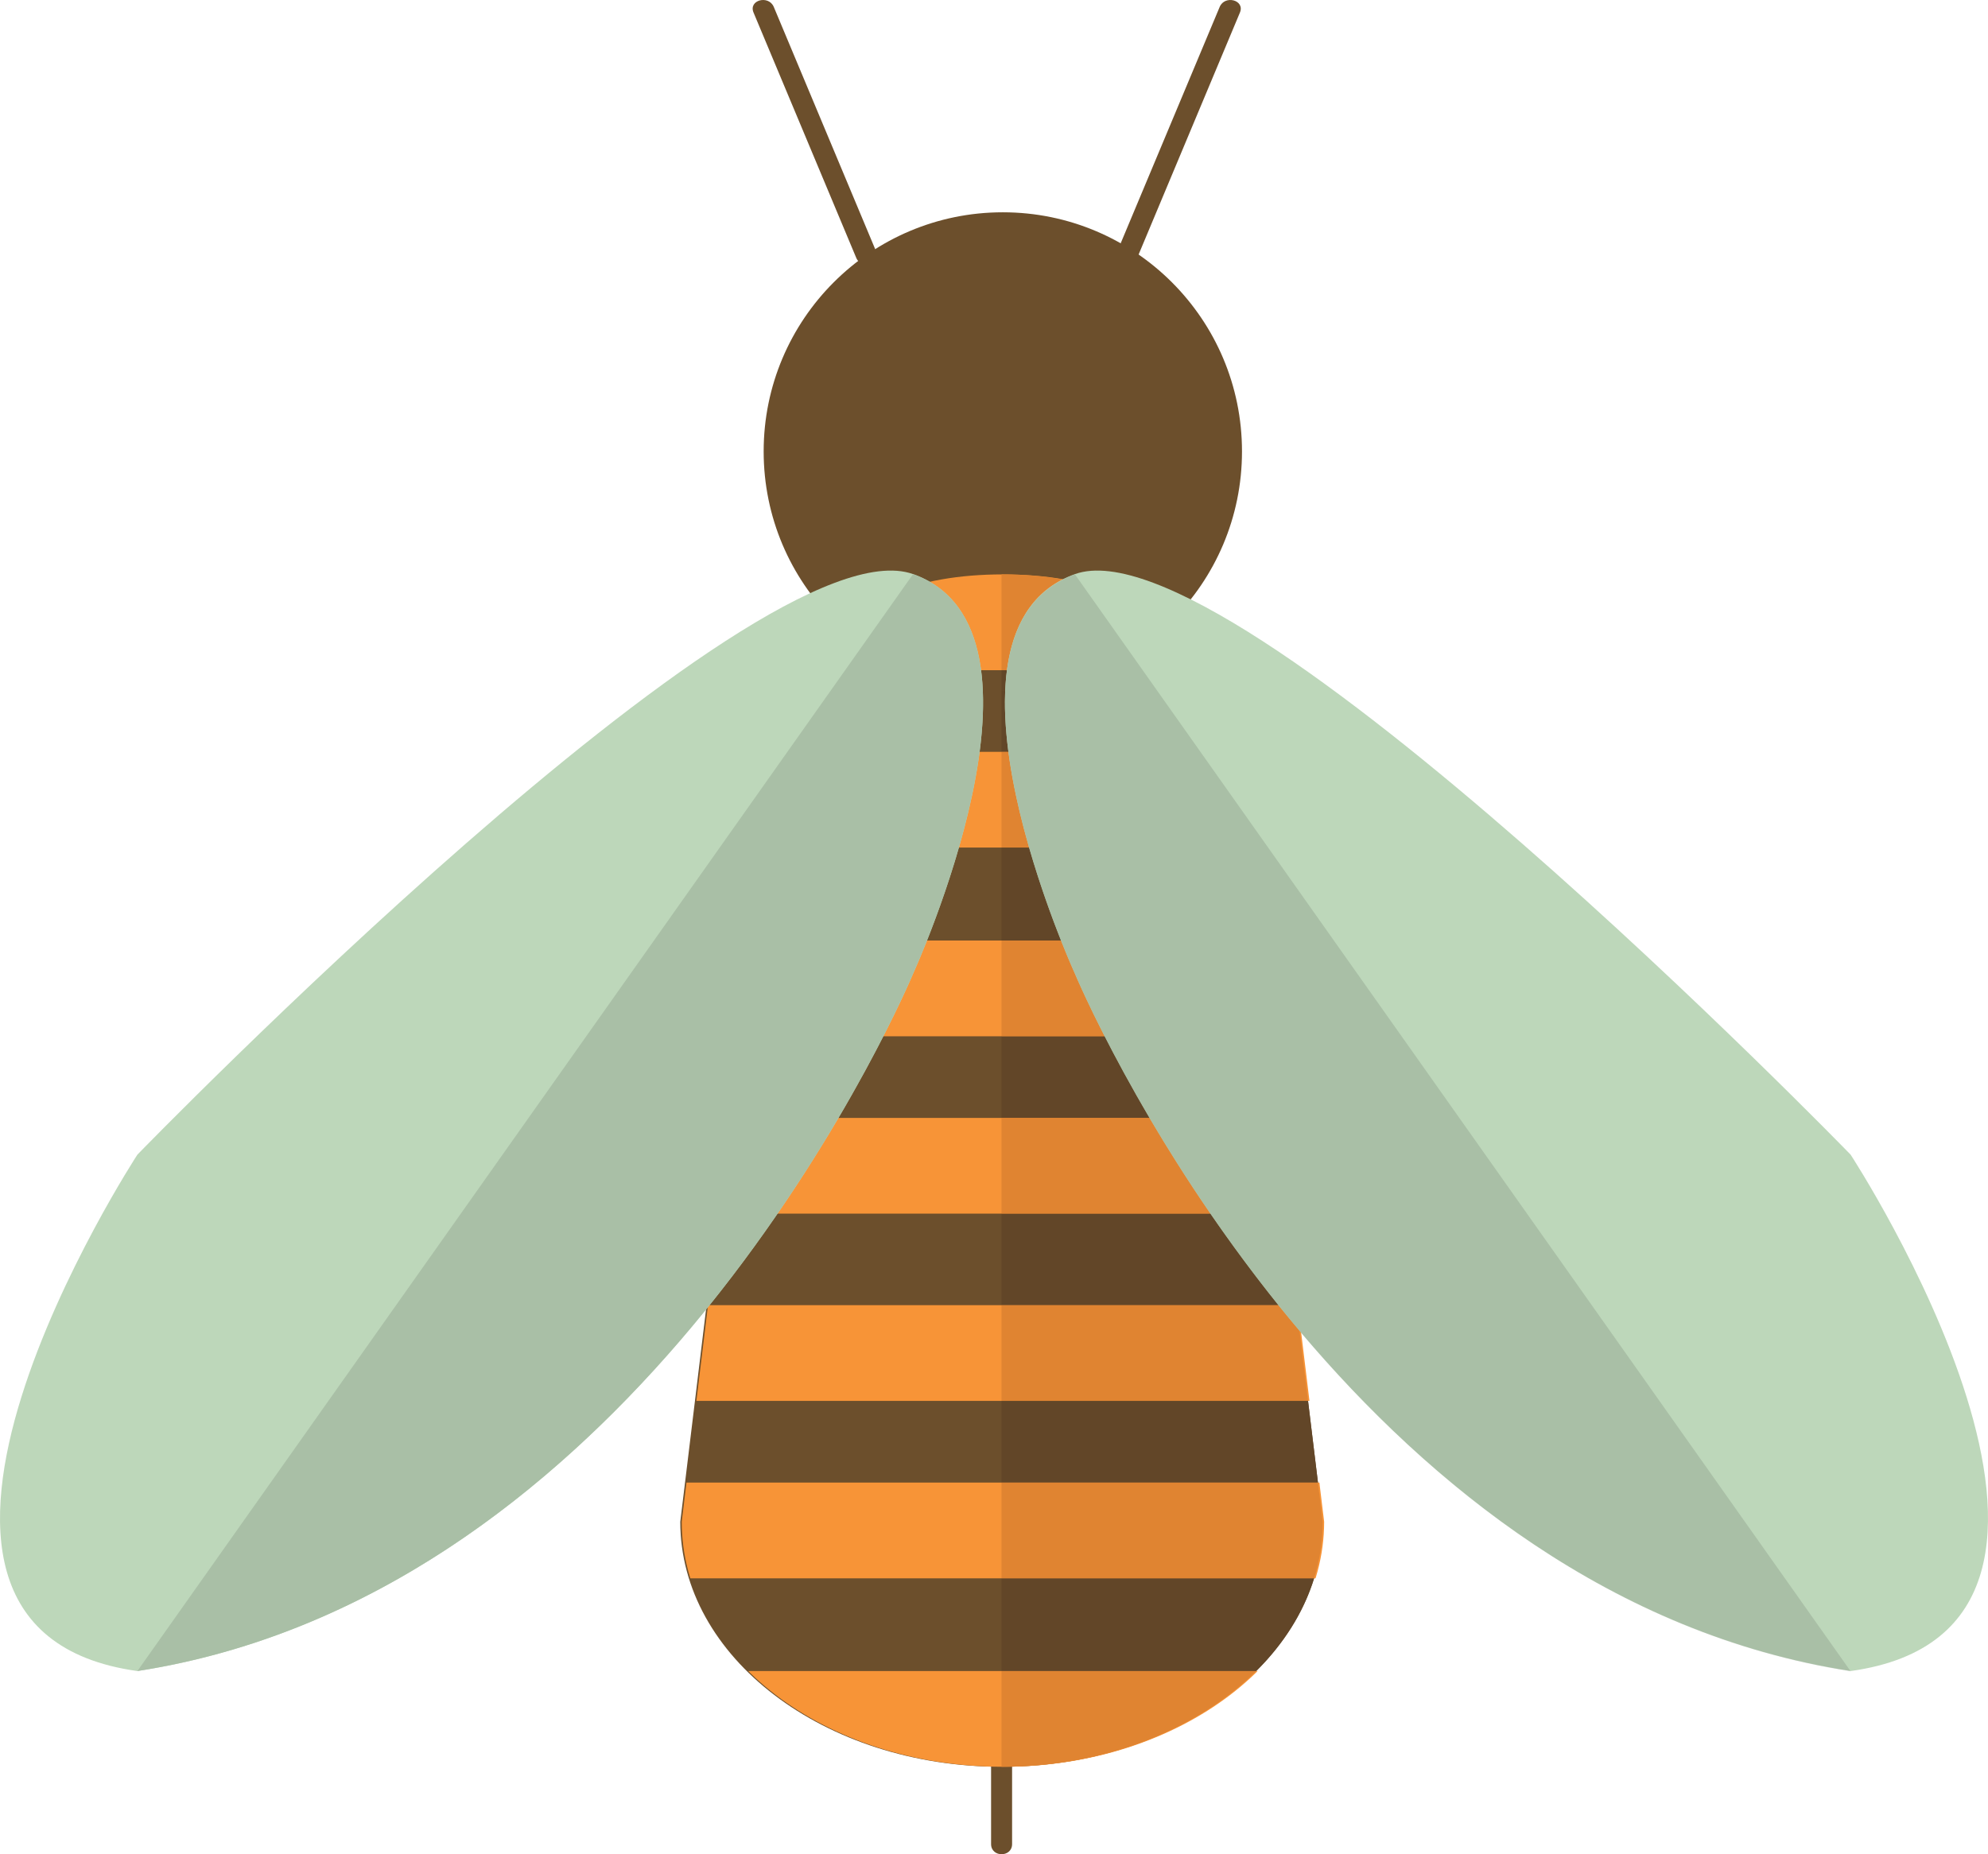 <?xml version="1.0" encoding="UTF-8"?><svg xmlns="http://www.w3.org/2000/svg" height="441.35pt" version="1.1" viewBox="0 0 473.09 441.35" width="473.09pt">
 <defs>
  <clipPath id="clip1">
   <path d="m182 136h118v24h-118z"/>
  </clipPath>
  <clipPath id="clip2">
   <path d="m315.11 362.21c0 32.22-34.23 58.33-76.45 58.33-42.21 0-76.43-26.11-76.43-58.33l20.29-167.16c0-32.21 13.93-58.33 56.14-58.33 42.22 0 56.15 26.12 56.15 58.33l20.3 167.16"/>
  </clipPath>
  <clipPath id="clip3">
   <path d="m174 178h126v24h-126z"/>
  </clipPath>
  <clipPath id="clip4">
   <path d="m315.11 362.21c0 32.22-34.23 58.33-76.45 58.33-42.21 0-76.43-26.11-76.43-58.33l20.29-167.16c0-32.21 13.93-58.33 56.14-58.33 42.22 0 56.15 26.12 56.15 58.33l20.3 167.16"/>
  </clipPath>
  <clipPath id="clip5">
   <path d="m172 223h144v24h-144z"/>
  </clipPath>
  <clipPath id="clip6">
   <path d="m315.11 362.21c0 32.22-34.23 58.33-76.45 58.33-42.21 0-76.43-26.11-76.43-58.33l20.29-167.16c0-32.21 13.93-58.33 56.14-58.33 42.22 0 56.15 26.12 56.15 58.33l20.3 167.16"/>
  </clipPath>
  <clipPath id="clip7">
   <path d="m164 266h152v23h-152z"/>
  </clipPath>
  <clipPath id="clip8">
   <path d="m315.11 362.21c0 32.22-34.23 58.33-76.45 58.33-42.21 0-76.43-26.11-76.43-58.33l20.29-167.16c0-32.21 13.93-58.33 56.14-58.33 42.22 0 56.15 26.12 56.15 58.33l20.3 167.16"/>
  </clipPath>
  <clipPath id="clip9">
   <path d="m162 310h154v24h-154z"/>
  </clipPath>
  <clipPath id="clip10">
   <path d="m315.11 362.21c0 32.22-34.23 58.33-76.45 58.33-42.21 0-76.43-26.11-76.43-58.33l20.29-167.16c0-32.21 13.93-58.33 56.14-58.33 42.22 0 56.15 26.12 56.15 58.33l20.3 167.16"/>
  </clipPath>
  <clipPath id="clip11">
   <path d="m162 352h154v24h-154z"/>
  </clipPath>
  <clipPath id="clip12">
   <path d="m315.11 362.21c0 32.22-34.23 58.33-76.45 58.33-42.21 0-76.43-26.11-76.43-58.33l20.29-167.16c0-32.21 13.93-58.33 56.14-58.33 42.22 0 56.15 26.12 56.15 58.33l20.3 167.16"/>
  </clipPath>
  <clipPath id="clip13">
   <path d="m162 397h154v24h-154z"/>
  </clipPath>
  <clipPath id="clip14">
   <path d="m315.11 362.21c0 32.22-34.23 58.33-76.45 58.33-42.21 0-76.43-26.11-76.43-58.33l20.29-167.16c0-32.21 13.93-58.33 56.14-58.33 42.22 0 56.15 26.12 56.15 58.33l20.3 167.16"/>
  </clipPath>
 </defs>
 <g id="surface1">
  <g id="change1_1"><path d="m208.59 60.062c-8.15-19.468-16.3-38.941-24.45-58.41-1.23-2.925-6.07-1.64-4.82 1.332 8.15 19.469 16.3 38.938 24.45 58.407 1.23 2.929 6.07 1.644 4.82-1.329" fill="#6c4f2c"/></g>
  <g id="change1_2"><path d="m270.62 61.391c8.15-19.469 16.3-38.938 24.45-58.407 1.24-2.972-3.6-4.257-4.82-1.332-8.15 19.469-16.3 38.942-24.46 58.41-1.24 2.973 3.6 4.258 4.83 1.329" fill="#6c4f2c"/></g>
  <g id="change1_3"><path d="m235.85 415.93v23c0 3.23 5 3.23 5 0v-23c0-3.22-5-3.22-5 0" fill="#6c4f2c"/></g>
  <g id="change1_4"><path d="m314.77 362.21c0 32.22-34.23 58.33-76.44 58.33s-76.44-26.11-76.44-58.33l20.29-167.16c0-32.21 13.94-58.33 56.15-58.33s56.14 26.12 56.14 58.33l20.3 167.16" fill="#6c4f2c"/></g>
  <g id="change1_5"><path d="m295.56 107.45c0 31.43-25.48 56.91-56.92 56.91-31.43 0-56.91-25.48-56.91-56.91 0-31.438 25.48-56.919 56.91-56.919 31.44 0 56.92 25.481 56.92 56.919" fill="#6c4f2c"/></g>
  <g clip-path="url(#clip1)">
   <g clip-path="url(#clip2)" id="change2_1">
    <path d="m182.34 159.52h117.26v-22.8h-117.26z" fill="#f79437"/>
   </g>
  </g>
  <g clip-path="url(#clip3)">
   <g clip-path="url(#clip4)" id="change2_5">
    <path d="m174.43 201.74h125.17v-22.79h-125.17z" fill="#f79437"/>
   </g>
  </g>
  <g clip-path="url(#clip5)">
   <g clip-path="url(#clip6)" id="change2_6">
    <path d="m172.86 246.66h142.25v-22.8h-142.25z" fill="#f79437"/>
   </g>
  </g>
  <g clip-path="url(#clip7)">
   <g clip-path="url(#clip8)" id="change2_2">
    <path d="m164.86 288.88h150.25v-22.79h-150.25z" fill="#f79437"/>
   </g>
  </g>
  <g clip-path="url(#clip9)">
   <g clip-path="url(#clip10)" id="change2_4">
    <path d="m162.23 333.45h152.88v-22.79h-152.88z" fill="#f79437"/>
   </g>
  </g>
  <g clip-path="url(#clip11)">
   <g clip-path="url(#clip12)" id="change2_3">
    <path d="m155.98 375.68h163.08v-22.79h-163.08z" fill="#f79437"/>
   </g>
  </g>
  <g clip-path="url(#clip13)">
   <g clip-path="url(#clip14)" id="change2_7">
    <path d="m155.98 420.54h163.08v-22.79h-163.08z" fill="#f79437"/>
   </g>
  </g>
  <g id="change3_1"><path d="m298.95 397.75c6.48-6.43 11.25-13.92 13.77-22.07-2.52 8.15-7.29 15.64-13.77 22.07m14.69-44.86l-2.36-19.44 2.36 19.44" fill="#e8e8e7"/></g>
  <g id="change4_1"><path d="m238.33 420.54h0.17-0.17m60.62-22.79h-60.62v-22.07h74.39c-2.52 8.15-7.29 15.64-13.77 22.07m14.69-44.86h-75.31v-19.44h72.95l2.36 19.44m-9.46-42.23h-65.85v-21.78h49.68c4.84 7.05 10.23 14.39 16.17 21.78m-30.66-44.57h-35.19v-19.43h24.51c2.75 5.39 6.31 12 10.68 19.43m-21.06-42.23h-14.13v-22.12h6.55c2.53 8.8 5.41 16.65 7.58 22.12m-12.5-44.91h-1.63v-14.59h0.31 0.57c-0.04 0.91-0.06 1.83-0.06 2.76-0.01 3.83 0.29 7.81 0.81 11.83" fill="#624628"/></g>
  <g id="change4_2"><path d="m238.64 164.36h-0.31v-4.84h1.29c-0.2 1.57-0.33 3.18-0.41 4.84h-0.57m-0.31-27.64h0.17-0.17" fill="#624628"/></g>
  <g id="change5_1"><path d="m239.62 159.52h-1.29v-22.8h0.17c5.21 0.01 10 0.42 14.38 1.19-8.11 4.14-12 12.05-13.26 21.61" fill="#e08431"/></g>
  <g id="change5_2"><path d="m244.88 201.74h-6.55v-22.79h1.63c1.01 7.71 2.84 15.57 4.92 22.79" fill="#e08431"/></g>
  <g id="change5_3"><path d="m262.84 246.66h-24.51v-22.8h14.13c1.97 4.96 3.35 7.97 3.35 7.97s2.34 5.63 7.03 14.83" fill="#e08431"/></g>
  <g id="change5_4"><path d="m288.01 288.88h-49.68v-22.79h35.19c4.11 7 8.94 14.71 14.49 22.79" fill="#e08431"/></g>
  <g id="change5_5"><path d="m311.28 333.45h-72.95v-22.79h65.85c1.65 2.05 3.34 4.11 5.08 6.17l2.02 16.62" fill="#e08431"/></g>
  <g id="change5_6"><path d="m312.72 375.68h-74.39v-22.79h75.31l1.13 9.32c0 4.64-0.71 9.15-2.05 13.47" fill="#e08431"/></g>
  <g id="change5_7"><path d="m238.5 420.54h-0.17v-22.79h60.62c-13.95 13.83-35.83 22.75-60.45 22.79" fill="#e08431"/></g>
  <g id="change6_1"><path d="m32.691 274.84s147.11-151.58 184.6-138.19c37.47 13.39 0 95.11 0 95.11s-61.07 146.83-184.6 165.99c-73.553-10.21 0.001-122.91 0.001-122.91" fill="#bdd7ba"/></g>
  <g id="change6_2"><path d="m440.4 274.84s-147.11-151.58-184.59-138.19 0 95.11 0 95.11 61.06 146.83 184.59 165.99c73.55-10.21 0-122.91 0-122.91" fill="#bdd7ba"/></g>
  <g id="change7_1"><path d="m32.691 397.75l184.6-261.1c36.98 13.21 0.97 92.96 0.01 95.06-0.01 0.03-0.01 0.05-0.01 0.05s-0.63 1.5-1.89 4.23c-11.13 24.21-71.69 144.54-182.71 161.76" fill="#a9bfa6"/></g>
  <g id="change3_2"><path d="m440.4 397.82c-56.7-8.8-100.24-44.48-130.75-80.52l-0.01-0.09c30.51 36.04 74.02 71.72 130.71 80.52l0.05 0.09" fill="#e8e8e7"/></g>
  <g id="change5_8"><path d="m309.65 317.3c-0.13-0.16-0.26-0.32-0.39-0.47l-0.01-0.08c0.13 0.15 0.26 0.31 0.39 0.46l0.01 0.09" fill="#e08431"/></g>
  <g id="change8_1"><path d="m304.23 310.66h-0.05c-5.94-7.39-11.33-14.73-16.17-21.78h0.05c4.85 7.06 10.24 14.39 16.17 21.78m-30.67-44.57h-0.04c-4.37-7.43-7.93-14.04-10.68-19.43h0.04c2.75 5.39 6.31 12 10.68 19.43m-21.07-42.23h-0.03c-2.17-5.47-5.05-13.32-7.58-22.12h0.02c2.54 8.81 5.42 16.66 7.59 22.12m-12.52-44.91h-0.01c-0.52-4.02-0.82-8-0.81-11.83-0.01 3.83 0.3 7.81 0.82 11.83" fill="#583f25"/></g>
  <g id="change9_1"><path d="m244.9 201.74h-0.02c-2.08-7.22-3.91-15.08-4.92-22.79h0.01c1.01 7.71 2.85 15.57 4.93 22.79" fill="#ca782d"/></g>
  <g id="change9_2"><path d="m262.88 246.66h-0.04c-4.69-9.2-7.03-14.83-7.03-14.83s-1.38-3.01-3.35-7.97h0.03c1.95 4.91 3.32 7.9 3.32 7.9s2.35 5.66 7.07 14.9" fill="#ca782d"/></g>
  <g id="change9_3"><path d="m288.06 288.88h-0.05c-5.55-8.08-10.38-15.79-14.49-22.79h0.04c4.12 7 8.95 14.71 14.5 22.79" fill="#ca782d"/></g>
  <g id="change9_4"><path d="m309.26 316.83c-1.74-2.06-3.43-4.12-5.08-6.17h0.05c1.63 2.02 3.31 4.06 5.02 6.09l0.01 0.08" fill="#ca782d"/></g>
  <g id="change7_2"><path d="m440.35 397.73c-56.69-8.8-100.2-44.48-130.71-80.52-0.13-0.15-0.26-0.31-0.39-0.46-1.71-2.03-3.39-4.07-5.02-6.09-5.93-7.39-11.32-14.72-16.17-21.78-5.55-8.08-10.38-15.79-14.5-22.79-4.37-7.43-7.93-14.04-10.68-19.43-4.72-9.24-7.07-14.9-7.07-14.9s-1.37-2.99-3.32-7.9c-2.17-5.46-5.05-13.31-7.59-22.12-2.08-7.22-3.92-15.08-4.93-22.79-0.52-4.02-0.83-8-0.82-11.83 0.04-14 4.23-25.96 16.66-30.4l184.54 261.01" fill="#a9bfa6"/></g>
 </g>
</svg>